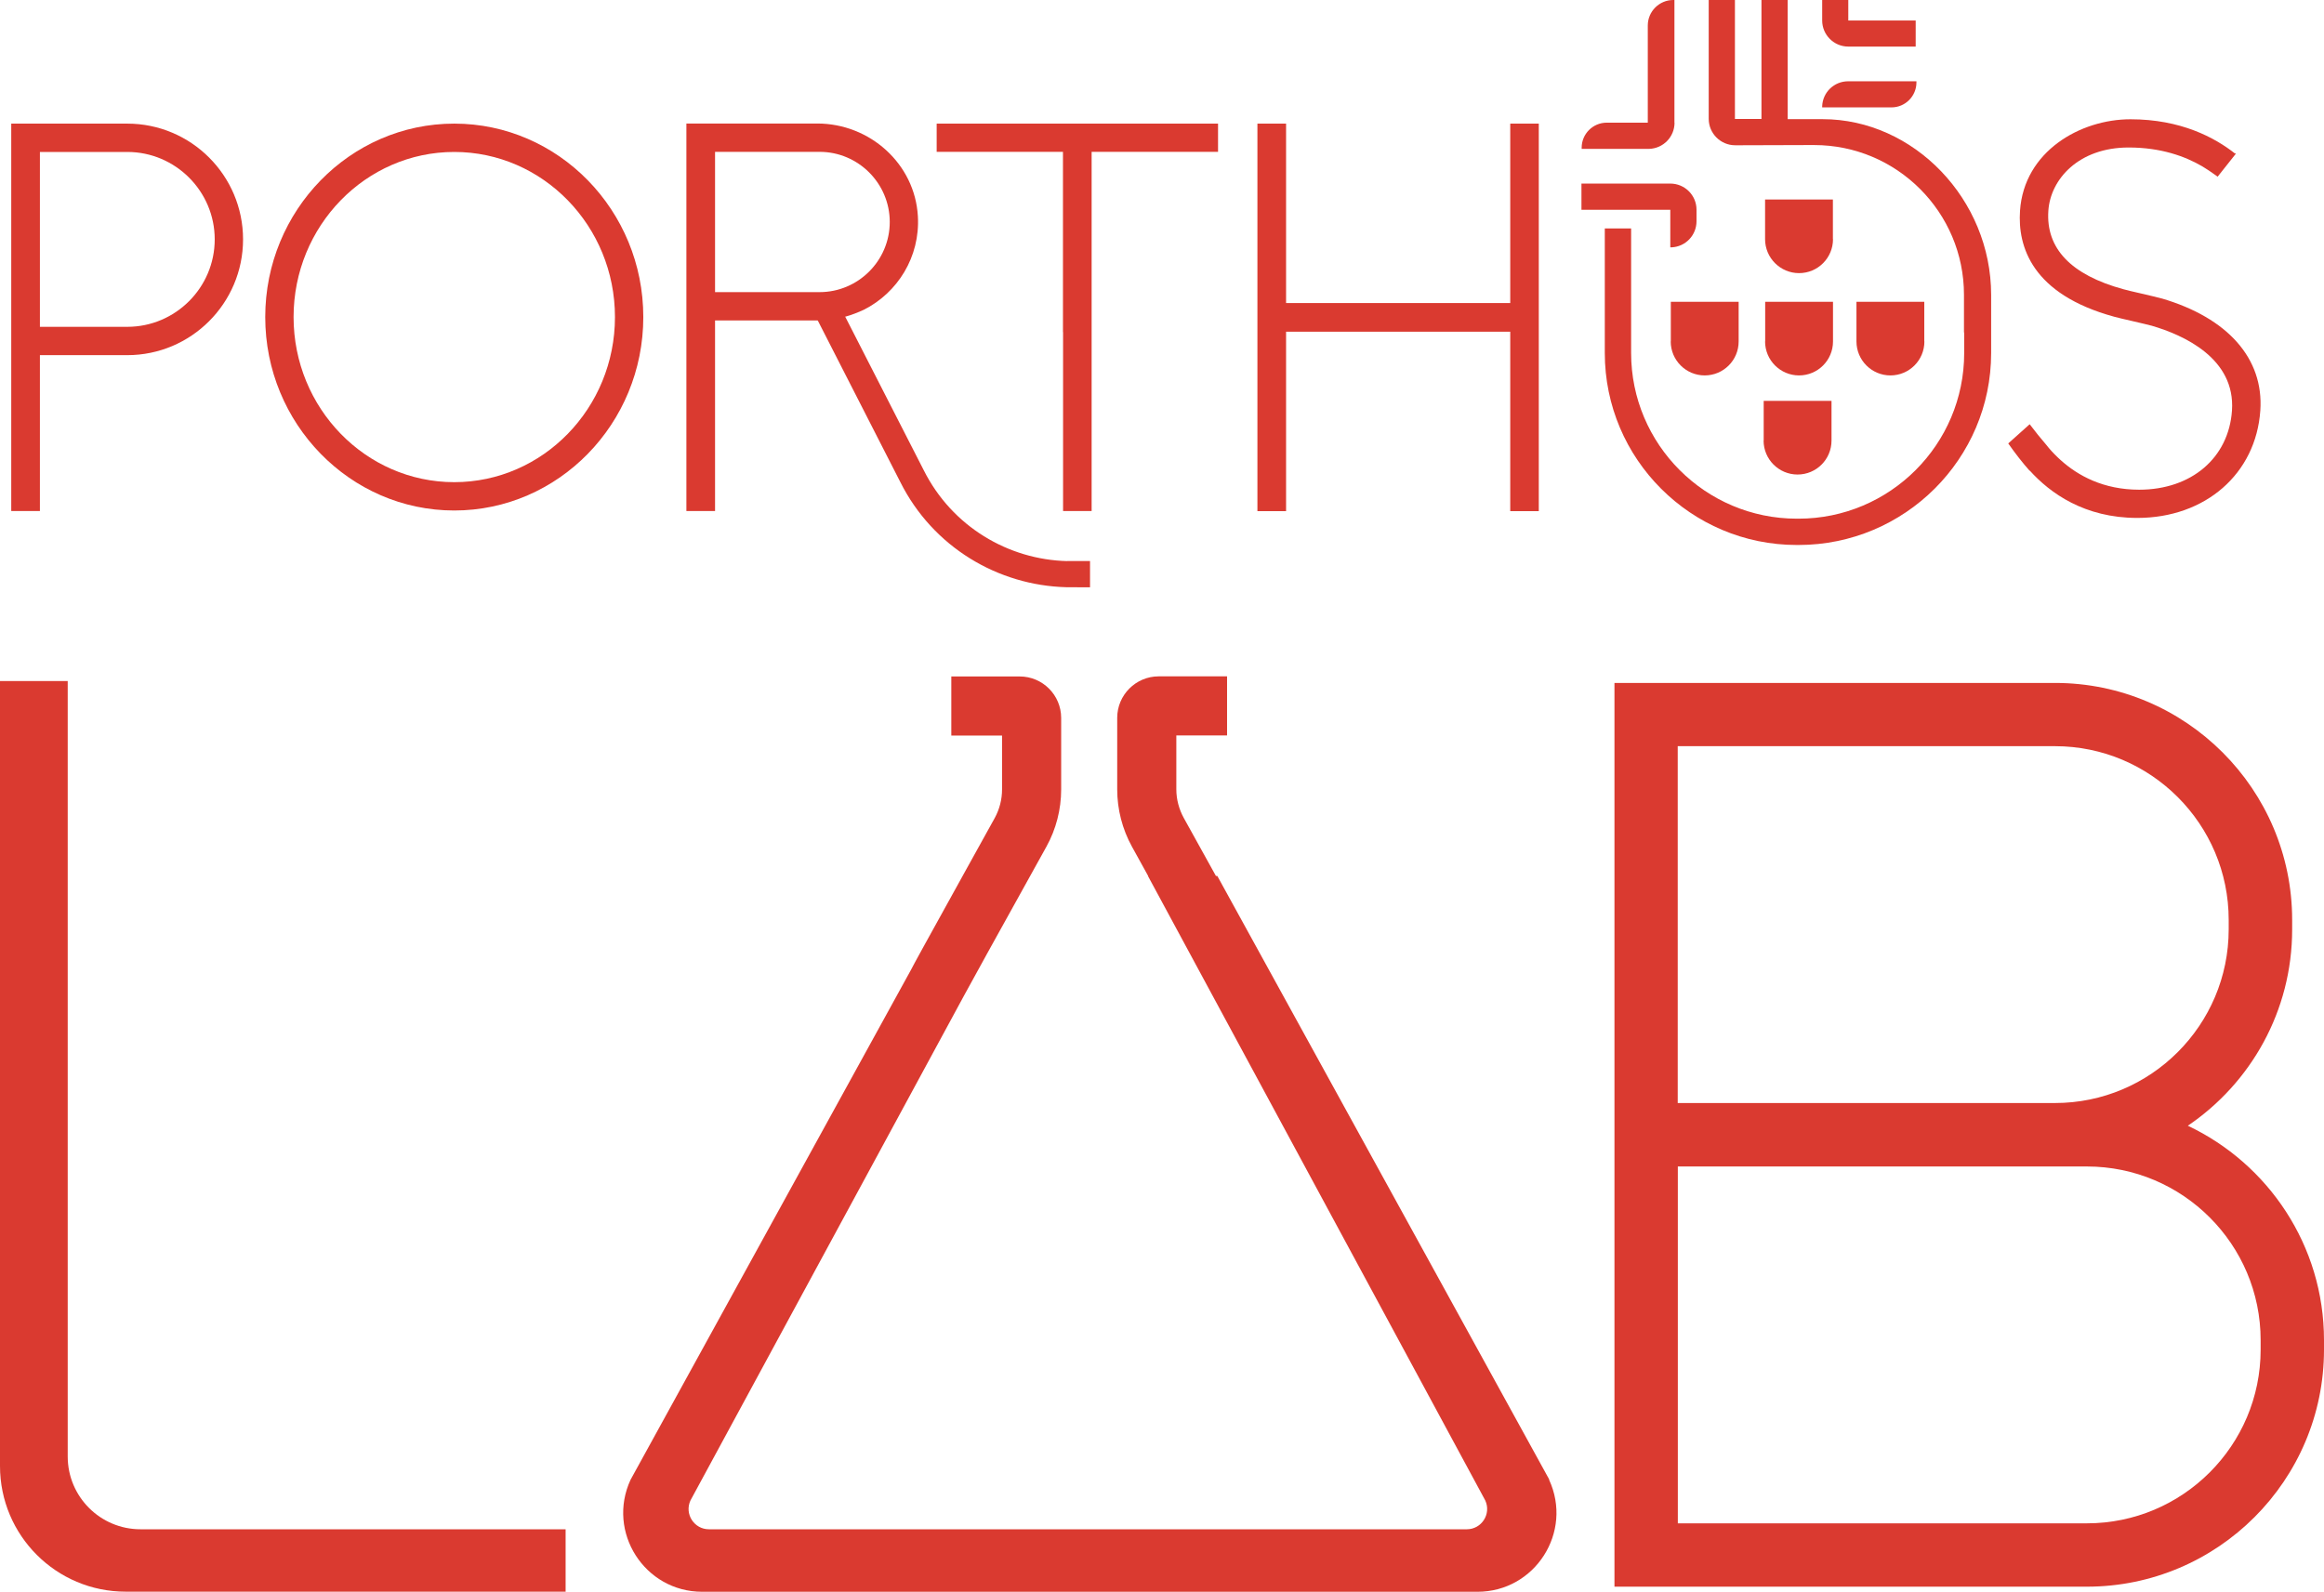<?xml version="1.0" encoding="UTF-8"?><svg id="Camada_2" xmlns="http://www.w3.org/2000/svg" viewBox="0 0 218.96 150"><defs><style>.cls-1{fill:#da3a30;stroke-width:0px;}</style></defs><g id="Layer_1"><path class="cls-1" d="M42.8,48.11c-9.82,0-17.81-8.18-17.81-18.23s7.99-18.23,17.81-18.23,17.81,8.18,17.81,18.23-7.99,18.23-17.81,18.23ZM42.8,14.32c-8.35,0-15.14,6.98-15.14,15.56s6.79,15.56,15.14,15.56,15.14-6.98,15.14-15.56-6.79-15.56-15.14-15.56Z"/><path class="cls-1" d="M11.98,11.65h-3.43s-7.49,0-7.49,0v2.65h0v31.2h0v2.66h2.7v-2.65h0v-12.04h8.23c6.01,0,10.91-4.89,10.91-10.91s-4.89-10.91-10.91-10.91ZM11.98,30.8H3.76V14.32h8.23c4.54,0,8.24,3.7,8.24,8.24s-3.7,8.24-8.24,8.24Z"/><polygon class="cls-1" points="107.65 14.31 113.5 14.31 114.76 14.31 114.76 11.65 114.76 11.65 102.86 11.65 102.86 11.65 100.15 11.65 100.15 11.65 88.25 11.65 88.25 11.65 88.25 14.31 89.51 14.31 95.36 14.31 98.59 14.31 100.15 14.31 100.15 14.31 100.15 14.31 100.15 28.5 100.15 31.3 100.16 31.3 100.16 48.16 102.85 48.16 102.85 45.51 102.85 45.5 102.85 40.57 102.85 33.97 102.85 28.5 102.85 14.31 102.85 14.31 102.86 14.31 104.36 14.31 107.65 14.31"/><polygon class="cls-1" points="144.95 11.65 142.32 11.65 142.29 11.65 142.29 11.65 142.29 14.31 142.29 14.31 142.29 14.31 142.29 28.5 142.29 28.56 121.17 28.56 121.17 28.5 121.17 18.14 121.17 14.31 121.17 14.31 121.17 11.65 121.13 11.65 118.51 11.65 118.47 11.65 118.47 14.31 118.47 14.31 118.47 28.5 118.47 33.97 118.47 45.5 118.47 45.51 118.47 48.17 118.51 48.17 121.13 48.17 121.17 48.17 121.17 45.51 121.17 45.5 121.17 41.39 121.17 33.97 121.17 31.26 142.29 31.26 142.29 33.97 142.29 45.5 142.29 45.51 142.29 45.51 142.29 48.17 142.29 48.17 142.32 48.17 144.95 48.17 144.98 48.17 144.98 11.65 144.95 11.65"/><path class="cls-1" d="M203.66,28.13c-.36-.1-1.14-.29-1.97-.48-.66-.15-1.31-.3-1.62-.39-4.95-1.35-7.33-3.85-7.08-7.41.2-2.96,2.86-5.95,7.56-5.95,3.04,0,5.32.83,6.93,1.77h0s.06.03.16.1c.32.2.62.39.89.59.13.09.27.19.41.29l1.72-2.17s-.05-.03-.07-.05v.05c-1.92-1.52-5.13-3.24-9.86-3.24s-10.03,3.02-10.41,8.62c-.23,3.38,1.12,7.87,8.88,9.99.32.09,1.01.25,1.71.41.72.17,1.55.36,1.83.44,2.97.87,7.89,3.06,7.55,8-.31,4.45-3.82,7.45-8.74,7.45-3.38,0-5.78-1.33-7.39-2.78,0,0,0,0,0,0-.08-.07-.17-.16-.26-.24-.42-.4-.79-.8-1.09-1.19-.53-.61-1.08-1.3-1.58-1.96l-2.02,1.81c.66.94,1.35,1.83,2.02,2.58v-.03c1.92,2.13,5.16,4.47,10.14,4.47,6.41,0,11.18-4.16,11.59-10.12.34-4.89-3.06-8.74-9.31-10.57Z"/><path class="cls-1" d="M67.37,45.5v-15.3h9.47c1.11,0,2.22-.15,3.28-.5.41-.14.83-.3,1.27-.51,3.17-1.6,5.31-4.97,5.09-8.81-.28-4.95-4.53-8.74-9.48-8.74h-4.84s0,0,0,0h-7.49v33.86h0v2.66h2.7v-2.65h0ZM67.37,14.31h9.85c3.64,0,6.61,2.97,6.61,6.61s-2.97,6.61-6.61,6.61h-9.85v-13.22Z"/><path class="cls-1" d="M100.55,52.88c-5.55-.14-10.85-3.25-13.52-8.57l-8.12-15.88c-.81.25-1.67.52-2.39.74l8.3,16.25c3.08,6.15,9.21,9.75,15.64,9.92h0s2.24.01,2.24.01v-2.48h-2.15Z"/><path class="cls-1" d="M174.14,4.39h6.35V1.93h-6.35V0h-2.46v1.93c0,1.35,1.1,2.46,2.46,2.46Z"/><path class="cls-1" d="M157.76,11.56V0h-.11c-1.32,0-2.4,1.08-2.4,2.4v9.16h-3.87c-1.3,0-2.36,1.06-2.36,2.36v.11h6.35c1.34-.04,2.4-1.13,2.4-2.47Z"/><path class="cls-1" d="M172.69,22.54v-3.74h-6.39v3.74c0,1.76,1.43,3.2,3.2,3.2s3.2-1.43,3.2-3.2Z"/><path class="cls-1" d="M166.3,32.18c0,1.76,1.43,3.2,3.2,3.2s3.2-1.43,3.2-3.2v-3.74h-6.39v3.74Z"/><path class="cls-1" d="M181.3,32.18v-3.74h-6.39v3.74c0,1.76,1.43,3.2,3.2,3.2s3.2-1.43,3.2-3.2Z"/><path class="cls-1" d="M157.41,32.18c0,1.76,1.43,3.2,3.2,3.2s3.2-1.43,3.2-3.2v-3.74h-6.39v3.74Z"/><path class="cls-1" d="M166.16,41.52c0,1.76,1.43,3.2,3.2,3.2s3.2-1.43,3.2-3.2v-3.74h-6.39v3.74Z"/><path class="cls-1" d="M180.56,7.77v-.11h-6.43c-1.32,0-2.4,1.03-2.45,2.35v.11s6.53,0,6.53,0c1.3,0,2.35-1.06,2.35-2.35Z"/><path class="cls-1" d="M171.7,11.23h-3.27V0h-2.47v11.21h-2.5V0h-2.47v11.2c0,1.37,1.12,2.49,2.49,2.49h.5c2.81,0,6.45-.02,6.45-.02h.5c7.78,0,14.11,6.33,14.11,14.11v3.51s.02.09.02.09v1.89c0,8.61-7,15.61-15.61,15.61h-.16c-8.61,0-15.61-7-15.61-15.61v-11.74h-2.48v11.74c0,9.98,8.12,18.09,18.09,18.09h.16c10.01,0,18.15-8.12,18.15-18.09v-5.48c0-8.98-7.27-16.56-15.88-16.56Z"/><path class="cls-1" d="M157.38,23.31h.11c1.32-.06,2.35-1.14,2.35-2.46v-1.09c0-1.36-1.11-2.46-2.47-2.46h-8.37v2.47h8.37v3.55Z"/><path class="cls-1" d="M6.38,64.18H0v73.98c0,6.54,5.3,11.84,11.84,11.84h41.45v-5.88H13.24c-3.79,0-6.86-3.07-6.86-6.86v-73.07Z"/><path class="cls-1" d="M206.13,106.09c5.93-4.02,9.83-10.81,9.83-18.5v-.89c0-12.32-10.02-22.34-22.34-22.34h-41.51v85.17h44.51c12.32,0,22.34-10.02,22.34-22.34v-.89c0-8.92-5.26-16.63-12.83-20.21ZM158.07,70.32h35.54c9.03,0,16.37,7.34,16.37,16.37v.89c0,9.03-7.34,16.37-16.37,16.37h-35.54v-33.63ZM212.99,127.19c0,9.03-7.34,16.37-16.37,16.37h-38.54v-33.63h38.54c9.03,0,16.37,7.34,16.37,16.37v.89Z"/><path class="cls-1" d="M145.97,139.44l-31.28-56.89h-.13c-.85-1.54-1.85-3.34-3.03-5.47-.45-.82-.7-1.75-.7-2.69v-5.08h4.78v-5.57h-6.44c-2.16,0-3.91,1.76-3.91,3.91v6.74c0,1.88.48,3.75,1.39,5.4.53.96,1.04,1.88,1.53,2.77h-.02l31.78,58.85c.58,1.27-.35,2.71-1.74,2.71h-71.41c-1.39,0-2.32-1.44-1.74-2.71l25.76-47.55h0c.24-.46,3.14-5.72,7.78-14.07.91-1.64,1.39-3.51,1.39-5.39v-6.74c0-2.16-1.75-3.91-3.91-3.91h-6.44v5.57h4.78v5.08c0,.94-.24,1.87-.69,2.69-1.18,2.12-2.18,3.93-3.03,5.47h0l-.06.11c-3.55,6.41-4.5,8.14-4.79,8.71l-26.43,48.07c-2.28,4.93,1.32,10.56,6.75,10.56h73.04c5.43,0,9.03-5.63,6.75-10.56Z"/></g></svg>